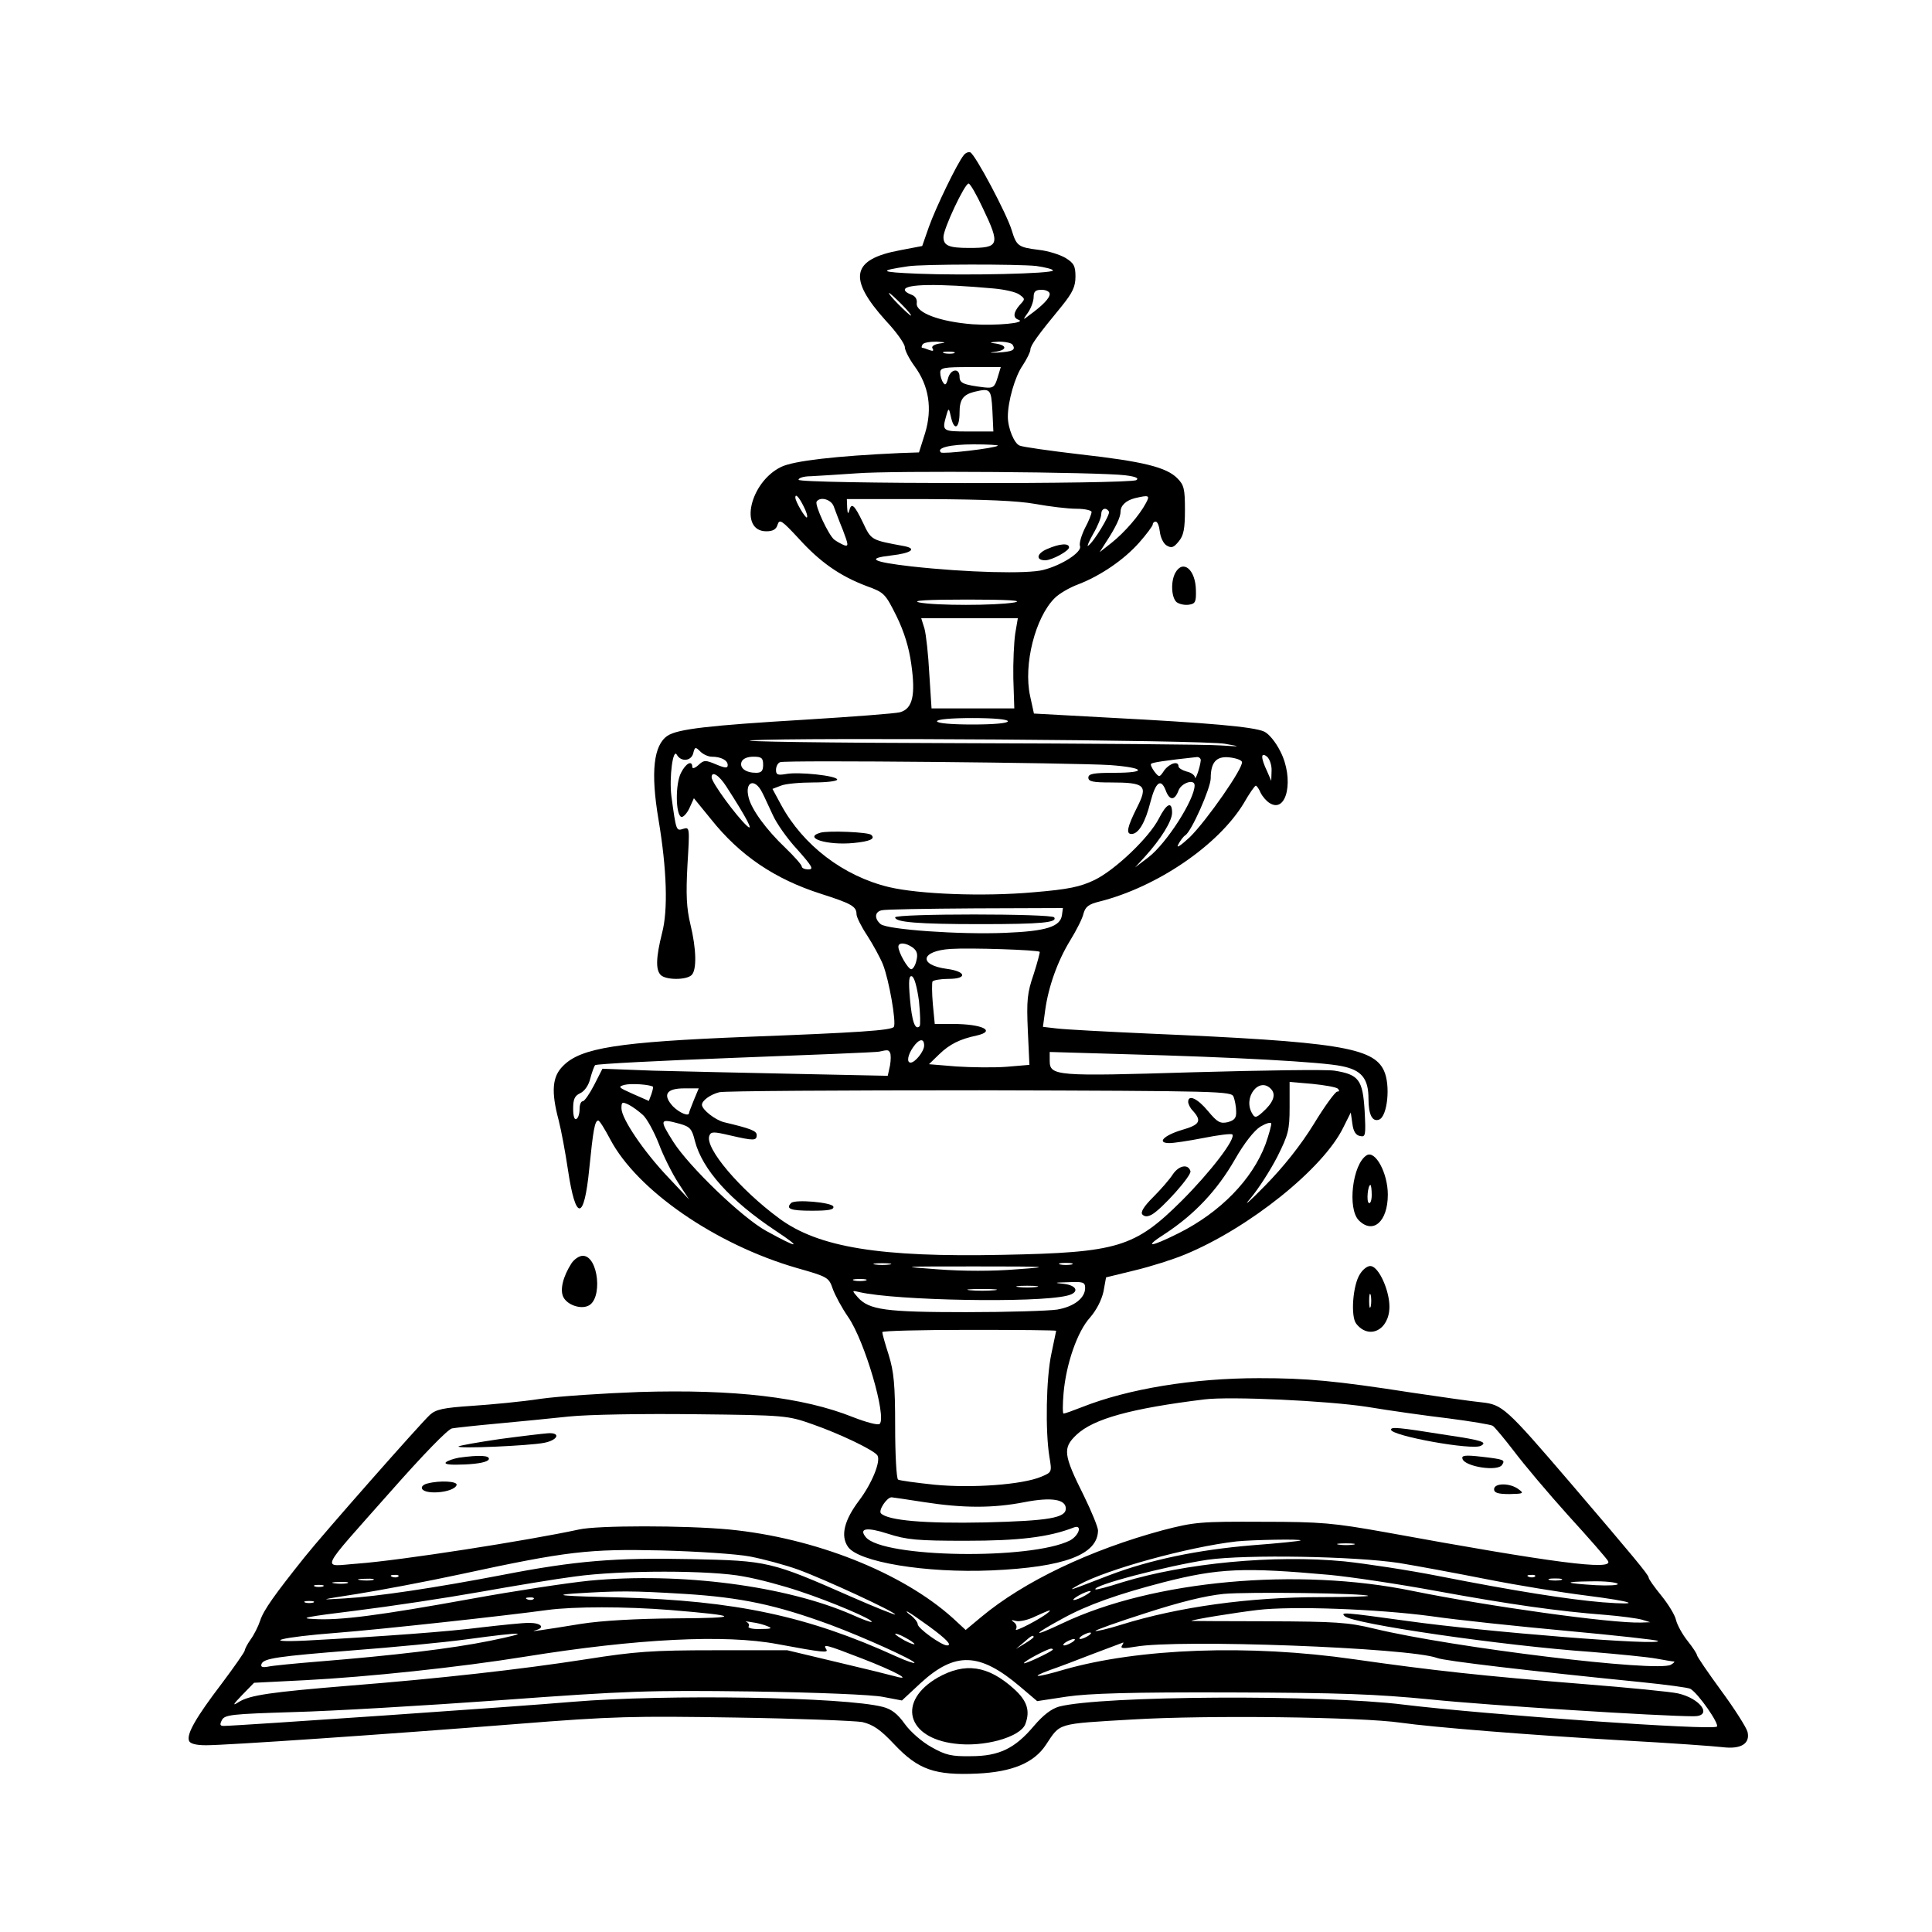 <?xml version="1.0" encoding="UTF-8" standalone="yes"?>
<svg version="1.0" xmlns="http://www.w3.org/2000/svg" width="450pt" height="450pt" viewBox="0 0 600 600" preserveAspectRatio="xMidYMid meet">
  <g transform="translate(0,600) scale(0.1,-0.1)" fill="#000000" stroke="none">
    <path d="M2993 5518 c-20 -24 -87 -163 -108 -222 l-21 -60 -68 -13 c-152 -28
-164 -87 -45 -219 33 -35 59 -72 59 -82 0 -10 14 -37 30 -59 45 -61 56 -132
33 -208 l-19 -60 -59 -2 c-198 -9 -330 -24 -369 -43 -97 -47 -132 -200 -46
-200 20 0 31 6 35 21 6 18 13 13 66 -44 66 -73 128 -116 210 -147 55 -20 58
-23 93 -93 24 -49 39 -98 46 -149 14 -98 4 -139 -35 -150 -16 -4 -148 -14
-294 -23 -301 -18 -396 -29 -428 -50 -43 -29 -53 -112 -28 -260 26 -155 30
-282 11 -353 -19 -76 -20 -114 -4 -130 16 -16 80 -16 96 0 16 16 15 80 -4 158
-12 50 -14 92 -9 184 7 116 7 118 -13 112 -22 -7 -22 -8 -37 102 -7 58 5 150
17 128 13 -23 45 -20 51 5 5 20 7 20 22 5 9 -9 25 -16 35 -16 29 0 50 -11 50
-26 0 -10 -7 -10 -36 2 -33 14 -38 14 -55 -2 -11 -10 -19 -12 -19 -6 0 22 -20
12 -35 -18 -18 -34 -17 -131 1 -137 5 -2 17 10 25 27 l14 31 53 -65 c90 -113
198 -186 342 -232 94 -30 110 -39 110 -63 0 -9 15 -39 33 -66 18 -28 40 -68
49 -90 19 -48 42 -180 34 -194 -7 -11 -112 -18 -456 -31 -400 -16 -516 -34
-571 -90 -34 -33 -38 -79 -14 -169 8 -31 21 -101 29 -155 24 -160 50 -158 66
4 12 119 17 150 28 150 4 0 20 -26 37 -58 83 -158 327 -327 580 -400 95 -27
99 -29 111 -64 7 -20 28 -59 48 -88 52 -75 120 -310 98 -332 -5 -5 -42 5 -83
21 -155 62 -368 87 -664 78 -110 -4 -247 -13 -305 -21 -58 -9 -154 -18 -214
-22 -90 -6 -112 -11 -131 -28 -32 -30 -331 -369 -390 -443 -91 -114 -127 -164
-137 -196 -6 -18 -19 -44 -30 -59 -10 -14 -18 -30 -18 -34 0 -4 -32 -50 -71
-102 -80 -105 -110 -157 -102 -178 3 -9 21 -14 53 -14 63 0 547 33 965 66 300
24 362 25 680 20 193 -3 369 -10 393 -14 33 -8 55 -22 100 -70 74 -78 125 -96
257 -90 108 5 176 33 213 89 46 69 31 65 269 79 231 14 709 8 833 -10 99 -14
395 -38 690 -55 146 -8 285 -18 310 -21 57 -7 86 11 77 48 -4 14 -40 71 -82
128 -41 56 -75 106 -75 110 0 4 -13 24 -29 44 -16 20 -32 49 -36 65 -3 15 -24
49 -45 75 -22 27 -40 52 -40 57 0 8 -49 67 -244 295 -199 232 -210 242 -275
249 -31 3 -128 17 -216 30 -238 37 -326 45 -475 45 -205 0 -406 -33 -550 -90
-28 -11 -53 -20 -57 -20 -3 0 -3 28 0 63 8 92 43 192 82 235 20 23 36 54 42
81 l8 44 90 22 c50 12 119 34 155 49 199 82 430 267 492 395 l23 46 5 -35 c3
-24 11 -36 24 -38 17 -4 18 2 14 79 -6 96 -18 112 -94 124 -26 4 -223 1 -438
-5 -427 -13 -446 -12 -446 36 l0 27 238 -7 c335 -9 608 -24 669 -37 61 -12 83
-38 83 -101 0 -50 12 -73 33 -65 26 10 36 107 15 152 -33 72 -145 90 -728 115
-135 6 -264 13 -288 16 l-43 5 7 52 c10 72 38 152 78 217 19 31 38 68 41 83 6
21 16 29 49 37 179 45 370 175 449 306 17 30 34 54 37 54 3 0 10 -10 15 -22 6
-12 18 -26 28 -32 54 -34 77 76 33 161 -14 28 -35 54 -50 61 -33 15 -173 27
-478 43 l-237 13 -12 55 c-21 97 16 244 77 304 13 13 45 32 72 42 70 27 142
76 190 130 23 26 42 52 42 56 0 5 4 9 9 9 6 0 11 -14 13 -31 2 -18 11 -37 21
-43 15 -9 22 -7 38 13 15 18 19 39 19 98 0 65 -3 77 -24 98 -34 34 -106 52
-302 74 -94 11 -178 23 -187 27 -17 6 -37 54 -37 90 0 47 22 125 46 159 13 20
24 42 24 49 0 13 23 45 98 136 33 41 42 60 42 91 0 33 -5 42 -31 58 -17 10
-54 22 -83 25 -64 8 -69 12 -84 61 -15 50 -114 237 -129 242 -5 2 -15 -2 -20
-9z m60 -166 c54 -113 50 -122 -43 -122 -63 0 -80 7 -80 34 0 26 66 166 78
166 5 0 25 -35 45 -78z m165 -178 c28 -4 52 -10 52 -14 0 -10 -270 -16 -420
-10 -119 5 -124 9 -30 23 43 7 343 7 398 1z m-131 -70 c33 -3 69 -11 79 -19
18 -13 18 -14 1 -32 -20 -23 -22 -40 -4 -46 27 -10 -70 -19 -143 -14 -102 8
-176 36 -173 65 2 13 -5 23 -17 27 -11 4 -20 10 -20 15 0 18 101 20 277 4z
m173 -17 c0 -13 -22 -36 -65 -67 -19 -15 -19 -14 -2 10 9 13 17 35 17 47 0 18
6 23 25 23 14 0 25 -6 25 -13z m-460 -32 c19 -19 32 -35 29 -35 -3 0 -20 16
-39 35 -19 19 -32 35 -29 35 3 0 20 -16 39 -35z m117 -122 c-17 -3 -25 -9 -21
-15 5 -8 1 -9 -10 -5 -10 4 -20 7 -22 7 -3 0 -2 5 1 10 3 6 23 9 43 9 31 -2
32 -3 9 -6z m228 -4 c10 -16 0 -21 -47 -24 -24 -1 -28 0 -10 2 39 5 42 20 5
26 -23 3 -21 4 9 6 20 0 40 -4 43 -10z m-182 -26 c-7 -2 -21 -2 -30 0 -10 3
-4 5 12 5 17 0 24 -2 18 -5z m135 -76 c-9 -30 -14 -33 -42 -30 -64 8 -76 13
-76 33 0 29 -29 24 -36 -6 -5 -19 -9 -22 -15 -12 -5 7 -9 21 -9 31 0 15 11 17
94 17 l94 0 -10 -33z m-16 -102 l3 -65 -77 0 c-82 0 -83 1 -69 50 7 25 8 24
15 -8 10 -42 26 -31 26 17 0 40 11 55 45 64 51 12 53 10 57 -58z m17 -109 c-8
-8 -171 -27 -177 -21 -15 14 28 25 102 25 44 0 77 -2 75 -4z m395 -92 c33 -4
44 -9 35 -15 -20 -13 -1049 -12 -1049 1 0 6 17 11 38 11 20 1 84 5 142 9 113
9 754 4 834 -6z m-999 -95 c9 -17 14 -33 11 -36 -4 -4 -36 49 -36 62 0 13 11
2 25 -26z m1064 9 c-20 -38 -66 -91 -106 -123 l-38 -30 19 30 c31 47 46 79 46
96 0 19 17 35 45 42 43 10 47 9 34 -15z m-970 -10 c5 -13 17 -46 29 -75 17
-45 18 -51 3 -46 -9 4 -22 11 -30 17 -18 14 -61 107 -55 118 11 17 45 7 53
-14z m626 7 c44 -8 101 -15 128 -15 26 0 47 -5 47 -10 0 -6 -9 -29 -21 -51
-11 -23 -18 -47 -15 -55 7 -18 -55 -59 -114 -74 -49 -13 -239 -8 -410 11 -122
14 -141 25 -62 34 62 7 81 21 40 29 -103 19 -102 18 -128 73 -27 56 -36 64
-43 36 -3 -11 -5 -7 -6 10 l-1 27 253 0 c175 -1 276 -5 332 -15z m229 -24 c5
-8 -48 -96 -65 -106 -4 -3 3 14 16 37 14 24 25 51 25 61 0 18 15 23 24 8z
m-294 -282 c-59 -10 -244 -10 -295 0 -26 6 24 9 150 9 126 0 175 -3 145 -9z
m3 -96 c-4 -27 -7 -90 -6 -140 l3 -93 -129 0 -128 0 -7 108 c-3 59 -10 122
-15 140 l-10 32 150 0 150 0 -8 -47z m-23 -273 c0 -6 -43 -10 -110 -10 -67 0
-110 4 -110 10 0 6 43 10 110 10 67 0 110 -4 110 -10z m675 -70 c50 -9 50 -9
-14 -5 -35 3 -400 6 -810 7 -410 1 -701 5 -646 9 144 9 1410 1 1470 -11z m144
-84 l-1 -31 -13 30 c-20 42 -20 61 0 45 8 -7 15 -27 14 -44z m-1579 19 c0 -19
-5 -25 -22 -25 -32 0 -52 15 -45 34 4 10 18 16 37 16 25 0 30 -4 30 -25z
m1359 13 c-2 -21 -17 -64 -18 -52 -1 7 -12 15 -26 18 -14 4 -25 11 -25 16 0
18 -27 10 -44 -12 -15 -23 -16 -23 -31 -4 -8 11 -13 22 -10 24 4 4 41 10 143
21 6 0 12 -5 11 -11z m128 -4 c6 -17 -110 -183 -162 -234 -28 -26 -43 -36 -36
-23 6 12 16 25 22 29 19 11 79 147 79 177 0 49 17 69 57 65 20 -2 38 -8 40
-14z m-410 -10 c109 -8 118 -24 14 -24 -65 0 -81 -3 -81 -15 0 -12 14 -15 69
-15 108 0 117 -9 82 -78 -30 -60 -35 -82 -17 -82 22 0 43 36 59 100 16 61 32
74 47 36 12 -33 28 -33 40 -1 9 24 50 37 50 16 0 -44 -87 -180 -143 -223 l-42
-32 32 35 c48 53 83 109 83 135 0 37 -17 29 -41 -18 -30 -59 -136 -160 -200
-191 -44 -21 -80 -29 -189 -38 -156 -14 -356 -6 -449 16 -142 34 -267 130
-335 255 l-27 50 26 10 c14 6 60 10 101 10 41 0 74 4 74 9 0 12 -122 25 -160
17 -25 -4 -30 -2 -30 13 0 11 6 22 13 24 15 7 912 -2 1024 -9z m-1191 -67 c64
-99 86 -142 64 -122 -33 30 -110 135 -110 151 0 21 23 7 46 -29z m111 -18 c7
-13 21 -45 33 -70 11 -25 45 -74 76 -107 46 -52 52 -62 35 -62 -12 0 -21 4
-21 9 0 5 -23 31 -51 58 -59 56 -105 119 -114 156 -13 50 19 62 42 16z m931
-381 c-5 -36 -49 -50 -176 -55 -141 -6 -366 10 -387 27 -20 17 -19 38 3 43 9
3 140 5 290 6 l273 1 -3 -22z m-463 -101 c13 -10 16 -21 11 -40 -3 -15 -11
-27 -16 -27 -10 0 -40 52 -40 70 0 14 23 13 45 -3z m394 -13 c1 -1 -7 -33 -19
-70 -20 -58 -22 -81 -18 -174 l5 -107 -71 -6 c-39 -3 -109 -2 -156 1 l-85 7
32 31 c32 31 64 47 116 58 62 14 18 36 -74 36 l-56 0 -6 62 c-3 34 -3 66 -1
70 3 4 26 8 50 8 59 0 55 23 -5 31 -90 12 -82 56 11 62 62 4 270 -3 277 -9z
m-375 -153 c4 -40 5 -75 2 -78 -14 -14 -24 15 -30 85 -5 57 -3 73 6 70 8 -3
16 -34 22 -77z m16 -138 c0 -18 -28 -53 -42 -53 -13 0 -9 24 8 48 18 26 34 29
34 5z m-106 -22 c3 -5 3 -23 0 -40 l-7 -32 -286 6 c-157 3 -357 8 -443 10
l-157 6 -26 -51 c-14 -27 -30 -50 -35 -50 -6 0 -10 -11 -10 -24 0 -14 -4 -28
-10 -31 -6 -4 -10 9 -10 32 0 30 5 40 22 48 13 6 26 24 31 45 5 19 12 38 15
42 4 4 201 14 437 23 237 9 437 17 445 19 27 6 29 6 34 -3z m-736 -106 c1 -1
-1 -11 -5 -23 l-8 -21 -50 22 c-45 20 -47 22 -25 28 21 5 78 1 88 -6z m2127
-6 c5 -6 5 -9 -2 -9 -6 0 -39 -45 -73 -101 -40 -65 -93 -132 -152 -192 -50
-51 -70 -68 -44 -38 25 30 62 88 83 129 34 68 38 83 38 153 l0 79 70 -6 c39
-4 74 -10 80 -15z m-206 -3 c14 -17 5 -41 -29 -71 -18 -16 -23 -17 -30 -5 -33
51 22 120 59 76z m-1794 -32 c-8 -20 -15 -38 -15 -40 0 -13 -30 0 -50 20 -33
36 -21 56 35 56 l45 0 -15 -36z m1676 10 c4 -11 8 -31 8 -45 1 -21 -5 -28 -26
-34 -23 -5 -32 -1 -61 34 -33 40 -62 53 -62 29 0 -6 6 -19 14 -27 29 -32 23
-44 -33 -60 -57 -17 -80 -41 -39 -41 13 0 60 7 106 16 45 9 85 14 89 11 12
-13 -68 -117 -157 -206 -146 -145 -198 -161 -556 -168 -381 -8 -572 23 -694
113 -122 90 -232 219 -217 257 5 13 13 13 64 1 74 -17 83 -17 83 1 0 13 -18
20 -102 40 -27 7 -68 39 -68 54 0 13 26 32 54 39 14 4 378 6 808 6 752 -2 782
-3 789 -20z m-1834 -57 c12 -11 34 -51 49 -89 14 -38 42 -93 60 -121 l34 -52
-65 69 c-76 80 -145 182 -145 214 0 20 2 21 23 11 12 -6 32 -21 44 -32z m114
-27 c32 -9 38 -16 47 -53 23 -89 109 -185 252 -280 83 -55 70 -55 -30 0 -75
41 -240 200 -289 277 -44 70 -43 73 20 56z m1819 -64 c-41 -109 -140 -211
-270 -276 -90 -45 -110 -45 -41 -1 91 60 161 134 216 230 29 51 60 90 79 102
17 10 32 15 34 10 1 -4 -7 -34 -18 -65z m-1167 -373 c-13 -2 -33 -2 -45 0 -13
2 -3 4 22 4 25 0 35 -2 23 -4z m565 0 c-10 -2 -26 -2 -35 0 -10 3 -2 5 17 5
19 0 27 -2 18 -5z m-171 -15 c-74 -6 -165 -6 -245 0 -123 9 -119 9 118 9 230
0 238 -1 127 -9z m-469 -35 c-10 -2 -26 -2 -35 0 -10 3 -2 5 17 5 19 0 27 -2
18 -5z m682 -23 c0 -31 -34 -58 -87 -67 -26 -4 -154 -8 -283 -8 -250 0 -301 7
-336 46 -19 22 -19 22 6 16 114 -26 548 -34 643 -11 40 9 34 32 -10 37 -31 3
-29 4 15 5 46 2 52 0 52 -18z m-152 3 c-16 -2 -40 -2 -55 0 -16 2 -3 4 27 4
30 0 43 -2 28 -4z m-130 -10 c-21 -2 -55 -2 -75 0 -21 2 -4 4 37 4 41 0 58 -2
38 -4z m192 -126 c0 -1 -7 -34 -15 -72 -16 -75 -19 -239 -6 -319 8 -48 8 -48
-25 -62 -59 -25 -215 -36 -331 -25 -57 6 -109 13 -114 16 -5 4 -9 78 -9 165 0
130 -4 170 -20 222 -11 34 -20 66 -20 71 0 4 122 7 270 7 149 0 270 -1 270 -3z
m965 -236 c72 -12 186 -28 254 -36 69 -9 130 -19 137 -23 6 -4 36 -40 66 -79
30 -40 105 -129 168 -199 63 -69 119 -133 124 -142 17 -30 -168 -6 -694 90
-158 28 -195 32 -380 32 -193 1 -211 -1 -308 -26 -226 -61 -432 -159 -565
-270 l-48 -40 -40 37 c-158 142 -429 249 -694 275 -137 13 -411 13 -467 0
-157 -34 -553 -96 -688 -106 -113 -8 -126 -35 104 225 98 111 177 193 190 195
11 2 75 9 141 15 66 6 166 16 223 22 58 6 229 9 390 7 282 -3 288 -4 365 -31
86 -30 192 -81 202 -97 11 -18 -17 -87 -57 -140 -46 -61 -58 -109 -35 -143 31
-48 242 -83 447 -74 226 10 329 49 330 124 0 10 -20 59 -44 108 -64 128 -66
148 -23 189 53 50 170 82 397 110 80 10 381 -4 505 -23z m-1375 -296 c122 -19
215 -19 312 0 83 16 128 9 128 -20 0 -29 -53 -38 -250 -43 -189 -4 -302 6
-324 28 -9 9 18 50 33 50 3 0 49 -7 101 -15z m130 -120 c164 0 257 11 334 41
28 11 18 -24 -11 -40 -122 -61 -580 -54 -634 10 -23 28 3 32 68 11 59 -19 91
-22 243 -22z m1039 1 c-2 -2 -70 -9 -150 -15 -169 -14 -318 -45 -444 -93 -127
-49 -134 -52 -95 -30 86 48 341 118 490 135 48 5 204 8 199 3z m164 -13 c-13
-2 -33 -2 -45 0 -13 2 -3 4 22 4 25 0 35 -2 23 -4z m-1873 -37 c41 -8 109 -26
150 -41 82 -30 300 -131 300 -139 0 -2 -61 22 -136 55 -250 110 -259 112 -497
117 -237 5 -359 -5 -586 -49 -209 -40 -388 -67 -491 -73 -82 -5 -81 -5 40 14
69 11 213 38 320 61 333 72 398 79 625 74 110 -3 234 -11 275 -19z m2015 -20
c55 -9 179 -32 275 -51 96 -19 233 -41 305 -50 150 -19 181 -31 51 -21 -107 9
-272 35 -506 81 -96 19 -229 39 -295 46 -219 21 -494 -5 -690 -65 -43 -14 -81
-24 -83 -22 -12 12 222 73 348 92 121 17 456 11 595 -10z m-215 -37 c63 -6
212 -28 331 -50 230 -42 379 -63 523 -74 49 -4 101 -11 115 -15 l26 -8 -28 -1
c-92 -3 -478 51 -709 98 -358 74 -808 33 -1088 -100 -97 -46 -97 -38 1 15 76
42 173 76 312 112 172 44 250 47 517 23z m-1820 -5 c46 -8 124 -29 174 -46 97
-32 229 -88 223 -95 -2 -2 -29 8 -60 22 -205 90 -534 133 -817 106 -69 -7
-233 -32 -365 -56 -287 -52 -410 -68 -490 -63 -49 2 -25 7 130 26 105 13 278
39 385 58 107 19 240 41 295 48 143 20 423 20 525 0z m-1073 0 c-3 -3 -12 -4
-19 -1 -8 3 -5 6 6 6 11 1 17 -2 13 -5z m3530 0 c-3 -3 -12 -4 -19 -1 -8 3 -5
6 6 6 11 1 17 -2 13 -5z m-3609 -11 c-10 -2 -28 -2 -40 0 -13 2 -5 4 17 4 22
1 32 -1 23 -4z m3690 0 c-10 -2 -26 -2 -35 0 -10 3 -2 5 17 5 19 0 27 -2 18
-5z m-3770 -10 c-10 -2 -28 -2 -40 0 -13 2 -5 4 17 4 22 1 32 -1 23 -4z m3946
-2 c3 -4 -27 -6 -67 -4 -100 6 -106 11 -15 12 42 1 79 -3 82 -8z m-4021 -8
c-7 -2 -19 -2 -25 0 -7 3 -2 5 12 5 14 0 19 -2 13 -5z m1123 -23 c176 -11 284
-34 453 -96 107 -40 261 -110 261 -118 0 -3 -26 6 -57 20 -274 125 -498 173
-858 183 -176 4 -210 7 -145 12 144 9 180 9 346 -1z m1244 -5 c-14 -8 -29 -14
-35 -14 -5 0 1 6 15 14 14 8 30 14 35 14 6 0 -1 -6 -15 -14z m879 -1 c2 -2
-63 -4 -145 -4 -224 0 -443 -30 -623 -86 -41 -13 -77 -21 -79 -19 -2 2 67 27
155 55 108 35 185 54 243 60 78 7 439 2 449 -6z m-2592 -10 c-3 -3 -12 -4 -19
-1 -8 3 -5 6 6 6 11 1 17 -2 13 -5z m-684 -11 c-7 -2 -19 -2 -25 0 -7 3 -2 5
12 5 14 0 19 -2 13 -5z m1108 -23 c219 -18 223 -25 18 -26 -124 -1 -230 -7
-294 -17 -123 -20 -165 -26 -142 -20 31 8 18 23 -20 23 -21 0 -87 -7 -148 -14
-101 -13 -302 -28 -545 -41 -147 -7 -76 11 95 24 141 11 532 54 655 71 82 11
242 11 381 0z m2362 -19 c82 -12 273 -32 425 -46 152 -14 278 -28 281 -31 15
-16 -538 28 -779 62 -196 27 -208 28 -194 15 24 -24 492 -92 764 -111 85 -7
177 -16 204 -21 27 -5 51 -9 55 -9 3 0 -1 -5 -10 -10 -41 -24 -676 53 -921
112 -82 20 -120 22 -330 23 -131 0 -238 1 -238 1 0 4 138 26 205 34 107 13
373 3 538 -19z m-1556 -33 c53 -39 71 -58 54 -58 -17 0 -91 53 -91 66 0 6 -10
19 -22 28 -13 9 -16 14 -8 10 8 -4 38 -25 67 -46z m368 44 c-22 -19 -107 -63
-100 -52 4 7 2 16 -6 22 -10 7 -9 8 6 4 11 -3 38 3 60 14 46 21 53 23 40 12z
m-870 -43 c15 -6 9 -8 -23 -8 -24 -1 -41 3 -37 8 3 5 0 11 -7 14 -7 2 1 2 17
-1 17 -2 39 -8 50 -13z m-865 -45 c-119 -24 -295 -45 -530 -64 -74 -6 -146
-13 -158 -16 -17 -3 -23 -1 -20 8 6 18 49 24 288 43 118 9 276 24 350 34 184
25 207 23 70 -5z m1320 -10 c0 -2 -13 2 -30 11 -16 9 -30 18 -30 21 0 2 14 -2
30 -11 17 -9 30 -18 30 -21z m540 26 c-8 -5 -19 -10 -25 -10 -5 0 -3 5 5 10 8
5 20 10 25 10 6 0 3 -5 -5 -10z m-170 -4 c0 -2 -12 -11 -27 -20 l-28 -17 24
20 c23 21 31 25 31 17z m-795 -22 c140 -26 159 -28 151 -16 -11 17 -4 16 112
-29 101 -39 160 -71 102 -55 -14 4 -95 24 -180 44 l-155 37 -225 0 c-195 0
-248 -4 -400 -28 -206 -32 -457 -60 -735 -82 -243 -20 -309 -29 -344 -51 -20
-13 -18 -8 11 22 l37 38 158 8 c195 10 478 40 683 73 348 56 622 70 785 39z
m915 6 c-8 -5 -19 -10 -25 -10 -5 0 -3 5 5 10 8 5 20 10 25 10 6 0 3 -5 -5
-10z m154 -11 c-5 -9 6 -9 42 -3 133 24 852 -3 937 -35 22 -9 285 -40 634 -75
78 -8 147 -17 153 -21 25 -15 90 -109 82 -117 -13 -13 -718 37 -972 68 -255
32 -941 28 -1071 -6 -24 -7 -49 -26 -78 -60 -59 -70 -108 -94 -196 -94 -59 -1
-78 3 -122 28 -29 16 -65 47 -83 72 -22 31 -41 46 -68 53 -118 31 -674 40
-962 16 -159 -14 -1048 -75 -1085 -75 -12 0 -13 4 -6 18 9 17 30 19 223 25
117 3 407 20 643 37 397 29 457 31 780 27 202 -3 375 -10 408 -17 l58 -11 58
54 c107 98 183 96 309 -11 l53 -45 92 14 c68 10 200 14 507 13 345 -1 450 -5
625 -22 175 -18 711 -52 815 -52 60 0 22 55 -49 71 -22 5 -154 18 -293 29
-312 25 -468 42 -713 77 -326 47 -669 34 -900 -32 -88 -26 -111 -26 -43 -1 24
8 84 31 133 50 50 19 91 34 93 35 2 1 0 -4 -4 -10z m-215 -13 c-10 -9 -89 -46
-89 -41 0 6 72 44 84 45 5 0 7 -2 5 -4z"/>
    <path d="M3252 4295 c-33 -14 -36 -35 -6 -35 21 0 74 29 74 40 0 14 -29 12
-68 -5z"/>
    <path d="M2548 3414 c-56 -16 21 -40 103 -32 51 5 68 13 55 25 -8 9 -134 14
-158 7z"/>
    <path d="M2780 3151 c0 -15 71 -21 265 -21 191 0 239 5 229 21 -7 12 -494 12
-494 0z"/>
    <path d="M3643 2354 c-10 -16 -38 -48 -62 -72 -29 -29 -40 -47 -33 -54 7 -7
16 -7 29 0 31 17 125 122 120 135 -7 23 -35 18 -54 -9z"/>
    <path d="M2457 2264 c-18 -18 -2 -24 64 -24 52 0 70 3 67 13 -5 13 -119 23
-131 11z"/>
    <path d="M4320 1560 c0 -19 253 -65 279 -50 21 11 4 17 -104 33 -156 25 -175
26 -175 17z"/>
    <path d="M1553 1531 c-68 -10 -125 -20 -129 -23 -7 -8 218 2 265 11 43 8 54
32 14 30 -15 -1 -83 -9 -150 -18z"/>
    <path d="M1425 1473 c-16 -3 -34 -9 -40 -14 -7 -7 14 -9 59 -7 44 2 71 8 74
16 4 12 -28 14 -93 5z"/>
    <path d="M4542 1469 c8 -24 110 -40 123 -18 10 15 6 17 -64 25 -52 6 -63 4
-59 -7z"/>
    <path d="M1328 1393 c-10 -2 -18 -8 -18 -13 0 -24 99 -17 108 8 4 12 -52 15
-90 5z"/>
    <path d="M4640 1375 c0 -11 12 -15 48 -15 43 1 46 2 28 15 -26 20 -76 20 -76
0z"/>
    <path d="M2912 790 c-126 -73 -97 -187 53 -205 90 -12 203 20 219 60 16 42 6
73 -35 110 -81 73 -152 83 -237 35z"/>
    <path d="M3650 4221 c-15 -28 -12 -77 4 -91 8 -6 25 -10 38 -8 20 3 23 8 22
45 -1 64 -40 97 -64 54z"/>
    <path d="M4244 2412 c-44 -28 -60 -166 -24 -202 44 -44 90 -4 90 80 0 67 -39
139 -66 122z m16 -123 c0 -16 -4 -28 -9 -25 -8 5 -3 56 5 56 2 0 4 -14 4 -31z"/>
    <path d="M1775 2077 c-27 -42 -37 -84 -25 -106 12 -23 51 -37 75 -27 48 18 34
156 -15 156 -11 0 -26 -10 -35 -23z"/>
    <path d="M4224 2044 c-23 -34 -30 -133 -12 -155 40 -51 103 -19 103 53 0 50
-32 122 -57 126 -9 2 -24 -8 -34 -24z m33 -101 c-3 -10 -5 -2 -5 17 0 19 2 27
5 18 2 -10 2 -26 0 -35z"/>
  </g>
</svg>